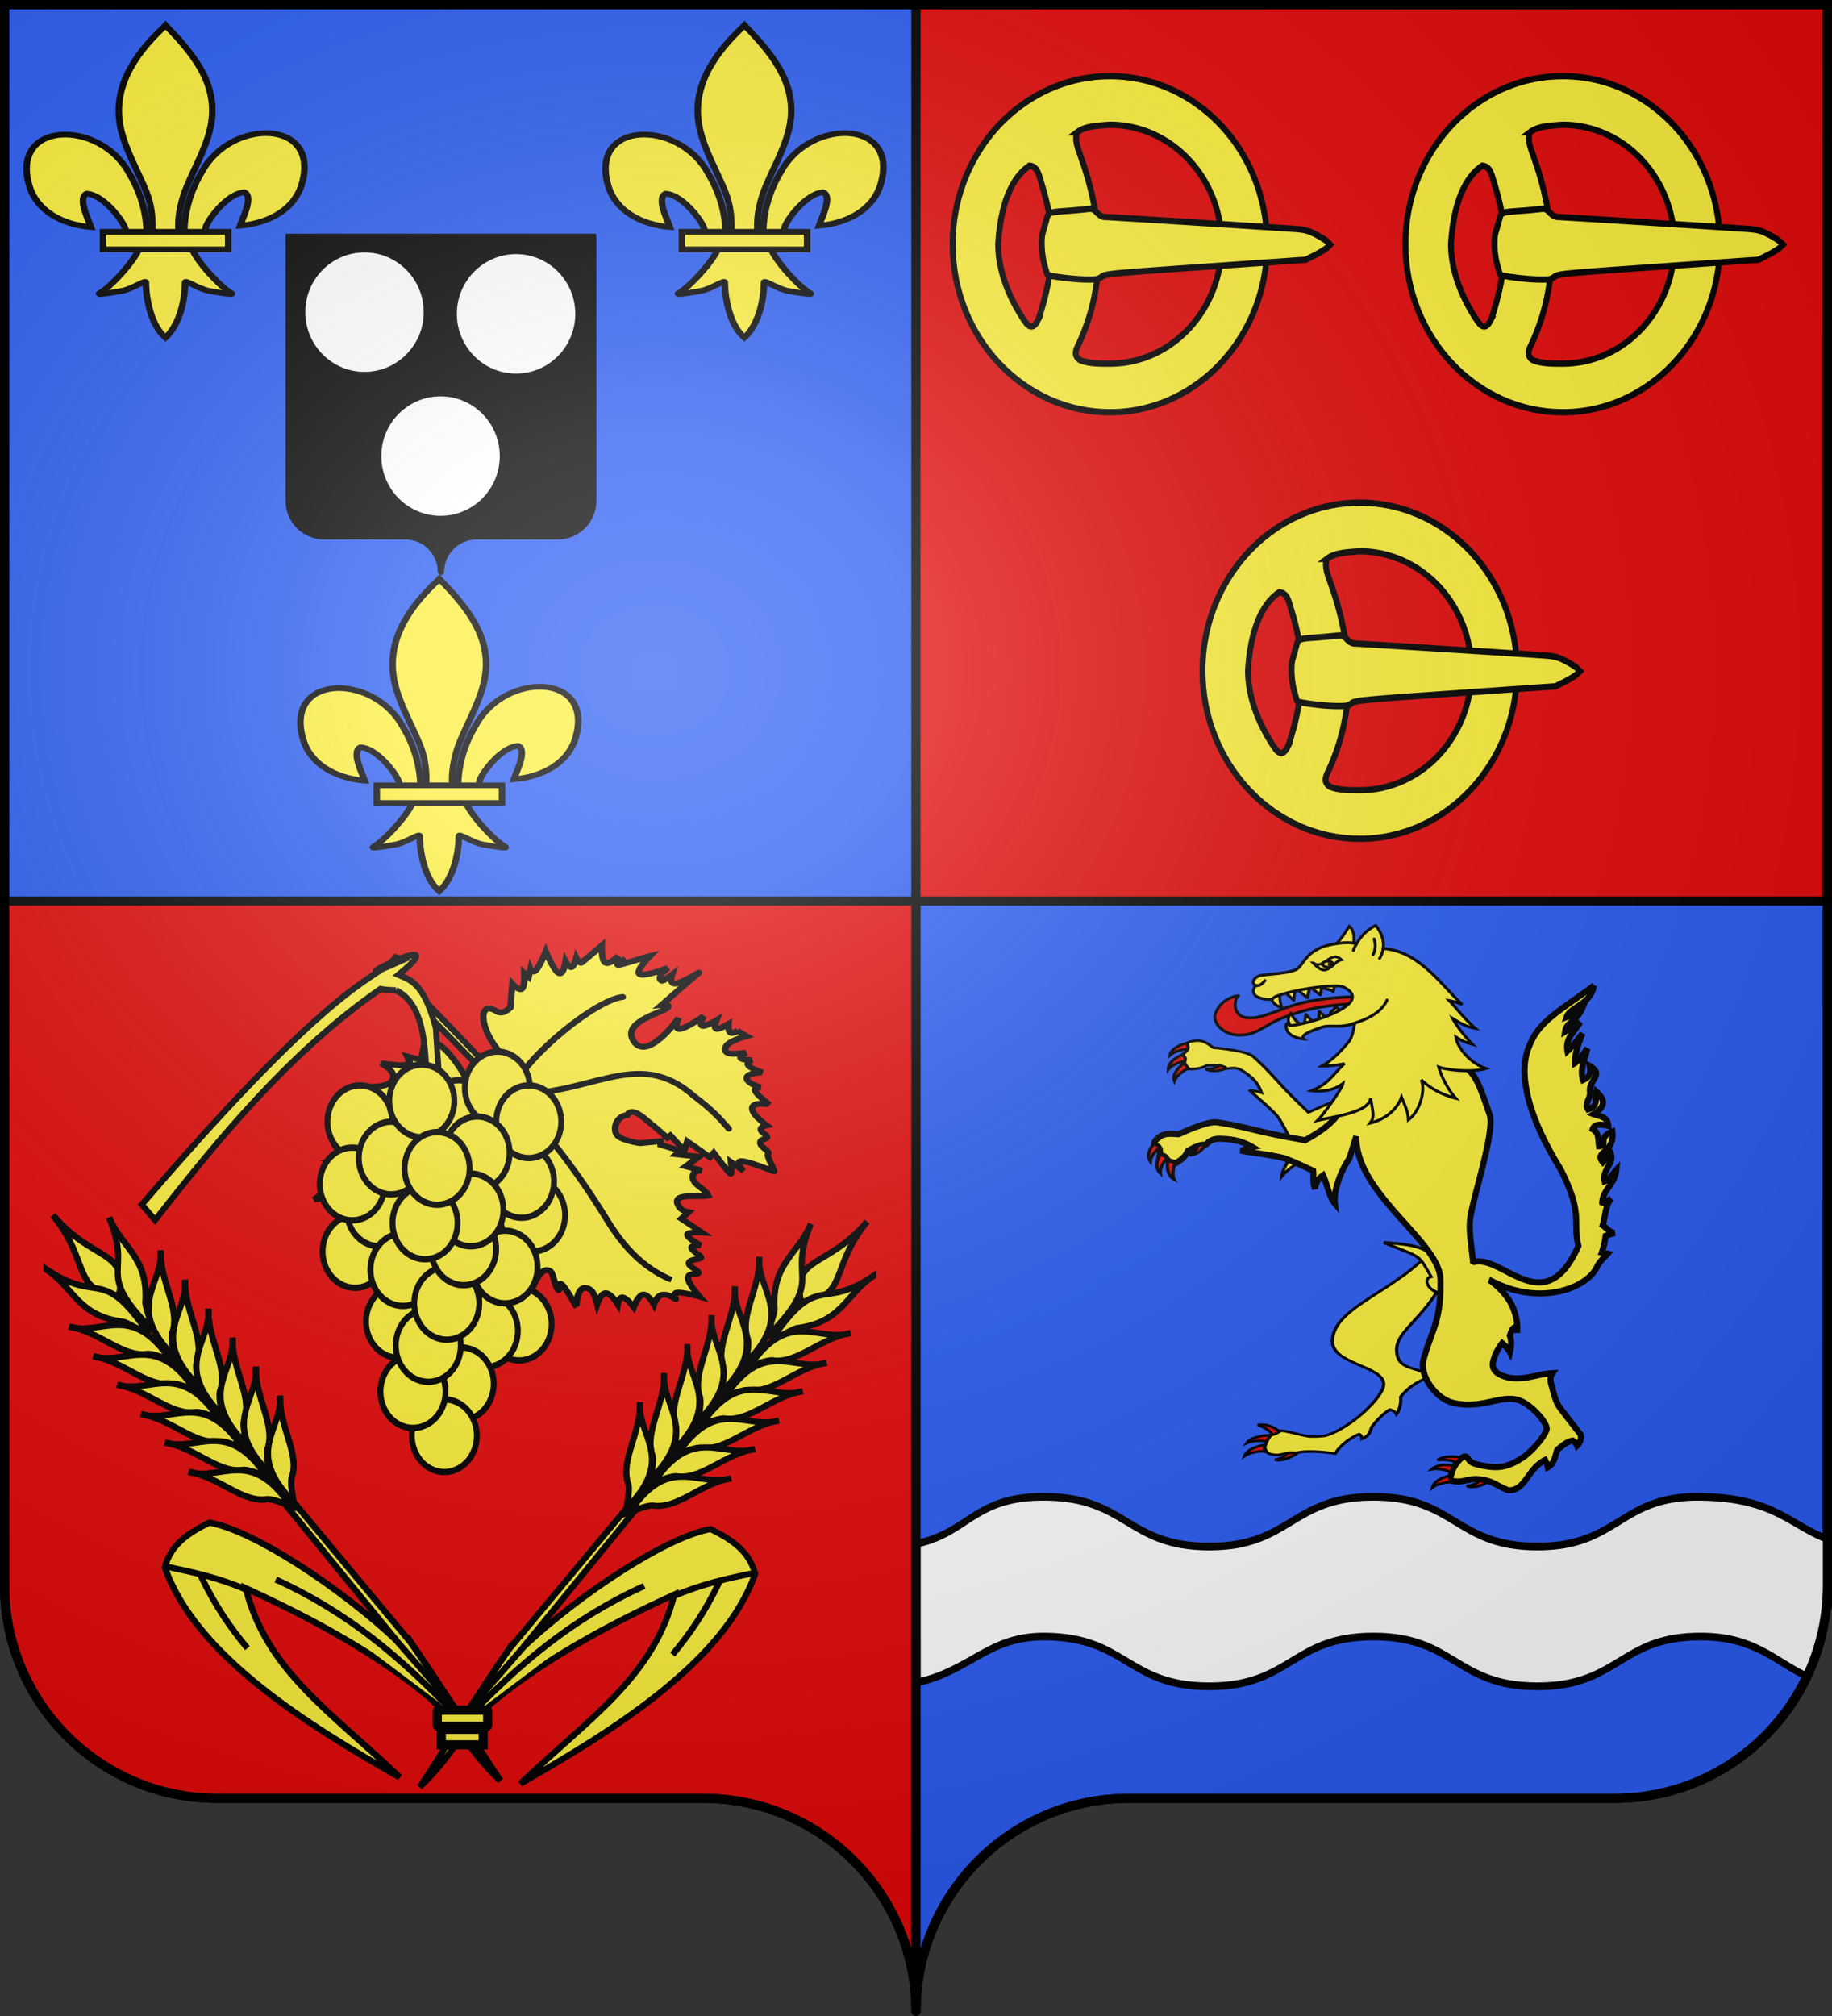 <svg xmlns="http://www.w3.org/2000/svg" xmlns:xlink="http://www.w3.org/1999/xlink" width="600" height="660" version="1.0"><rect width="100%" height="100%" fill="#333333" stroke="none"/><desc>Flag of Canton of Valais (Wallis)</desc><defs><radialGradient xlink:href="#a" id="g" cx="285.186" cy="200.448" r="300" fx="285.186" fy="200.448" gradientTransform="matrix(1.551 0 0 1.35 -227.894 -51.264)" gradientUnits="userSpaceOnUse"/><linearGradient id="a"><stop offset="0" style="stop-color:white;stop-opacity:.314"/><stop offset=".19" style="stop-color:white;stop-opacity:.251"/><stop offset=".6" style="stop-color:#6b6b6b;stop-opacity:.125"/><stop offset="1" style="stop-color:black;stop-opacity:.125"/></linearGradient></defs><g style="opacity:1;display:inline"><path d="M300 1.5V295H1.5V1.5z" style="fill:#2b5df2;fill-opacity:1;fill-rule:nonzero;stroke:#000;stroke-width:3;stroke-linecap:butt;stroke-linejoin:miter;stroke-miterlimit:4;stroke-opacity:1;stroke-dasharray:none;stroke-dashoffset:0;marker:none;visibility:visible;display:inline;overflow:visible"/><path d="M598.5 1.5V295H300V1.5z" style="fill:#e20909;fill-opacity:1;fill-rule:nonzero;stroke:#000;stroke-width:3;stroke-linecap:butt;stroke-linejoin:miter;stroke-miterlimit:4;stroke-opacity:1;stroke-dasharray:none;stroke-dashoffset:0;marker:none;visibility:visible;display:inline;overflow:visible"/><g id="b" style="stroke:#000;stroke-opacity:1;stroke-width:2.713;stroke-miterlimit:4;stroke-dasharray:none"><g style="stroke:#000;stroke-opacity:1;stroke-width:3.095;stroke-miterlimit:4;stroke-dasharray:none"><path d="M-332.38 755.07c1.15-3.965-.373-7.369-1.722-11.002-11.977-30.843-14.16-62.764.784-92.797 2.82-4.851 1.188-6.54-.674-7.816-4.834-1.828-10.54-1.719-15.695-1.736-32.318 0-58.532 26.245-58.532 58.562 0 32.318 26.214 58.531 58.532 58.532 5.596-.492 12.567-.346 17.307-3.743zm-19.433-137.164c-20.185.512-38.571 8.3-52.637 20.836-16.94 15.097-27.612 37.082-27.612 61.54 0 17.976 5.766 34.612 15.548 48.16 14.965 20.722 39.328 34.214 66.827 34.214 20.235 0 38.778-7.306 53.128-19.422 17.9-15.114 29.278-37.712 29.278-62.953 0-23.067-9.502-43.927-24.801-58.884-14.863-14.531-35.197-23.49-57.606-23.49-.71 0-1.418-.019-2.125 0zm39.584 45.57c-4.165 11.689-6.914 23.65-7.292 36.009-.015 10.726 2.657 21.394 5.919 31.391 1.17 3.45 1.803 7.434 6.014 7.912 12.182-7.604 15.649-25.321 16.463-38.507 0-13.562-6.038-26.533-13.415-37.044-3.024-4.307-5.128-4.544-7.69.239z" style="fill:#fcef3c;fill-opacity:1;fill-rule:evenodd;stroke:#000;stroke-width:3.095;stroke-linecap:butt;stroke-linejoin:miter;stroke-miterlimit:4;stroke-opacity:1;stroke-dasharray:none" transform="matrix(-.625 0 0 -.668 144.952 547.733)"/><path d="M-314.507 705.919a490 490 0 0 0-1.776 5.827c-1.307 4.375-.69 4.125-12.158 4.938-2.98.211-6.975.556-8.88.766-3.2.353-3.625.223-5.609-1.716-1.333-1.303-2.842-2.097-3.984-2.098-1.62 0-80.557-4.642-98.847-5.812-5.967-.382-7.635-.768-11.679-2.706-2.594-1.244-5.384-2.882-6.199-3.642l-1.482-1.38 1.497-1.395c.824-.767 3.703-2.442 6.4-3.723l4.902-2.328 52.461-3.428c50.06-3.272 52.555-3.497 54.493-4.91 1.838-1.34 2.738-1.465 9.447-1.31 6.134.14 18.375 1.654 19.013 2.35.094.103.788 2.32 1.543 4.927 1.47 5.073 1.873 12.436.858 15.64z" style="fill:#fcef3c;fill-opacity:1;stroke:#000;stroke-width:3.095;stroke-miterlimit:4;stroke-opacity:1;stroke-dasharray:none" transform="matrix(-.625 0 0 -.668 144.952 547.733)"/></g></g><use xlink:href="#b" id="c" width="600" height="660" x="0" y="0" transform="translate(148.3)"/><use xlink:href="#c" width="600" height="660" transform="translate(-66.478 139.644)"/><g id="d" style="stroke:#000;stroke-opacity:1;stroke-width:16.619;stroke-miterlimit:4;stroke-dasharray:none"><path d="M407.03 608.7c1.424-61.957 16.75-119.54 45.289-174.11 74.714-157.185 302.92-153.431 252.615 38.812-18.537 70.84-81.509 112.474-156.319 119.615 5.4-18.665 35.1-84.652 11.125-97.562-38.339 1.449-85.945 67.706-97.393 99.301-1.653 4.536-1.19 9.778-3.036 14.24" style="fill:#fcef3c;fill-opacity:1;fill-rule:evenodd;stroke:#000;stroke-width:16.619;stroke-linecap:butt;stroke-linejoin:miter;stroke-miterlimit:4;stroke-opacity:1;stroke-dasharray:none;display:inline" transform="matrix(.129 0 0 .112 7.842 7.464)"/><g style="display:inline;stroke:#000;stroke-opacity:1;stroke-width:16.619;stroke-miterlimit:4;stroke-dasharray:none"><g style="fill:#fcef3c;fill-opacity:1;stroke:#000;stroke-width:16.619;stroke-miterlimit:4;stroke-opacity:1;stroke-dasharray:none"><path d="M350.523 657.372c-1.425-61.956-16.751-119.54-45.29-174.108-74.714-157.186-302.92-153.432-252.615 38.81 18.537 70.84 81.509 112.475 156.319 119.616-5.4-18.665-35.1-84.652-11.124-97.562 38.338 1.449 85.944 67.706 97.392 99.301 1.653 4.536 1.19 9.778 3.036 14.24" style="fill:#fcef3c;fill-opacity:1;fill-rule:evenodd;stroke:#000;stroke-width:16.619;stroke-linecap:butt;stroke-linejoin:miter;stroke-miterlimit:4;stroke-opacity:1;stroke-dasharray:none" transform="matrix(.129 0 0 .112 2.853 2.477)"/><path d="M393.626 57.12c-78.714 84.85-131.565 182.962-108.781 298.031 12.57 63.484 43.041 122.28 64.53 183.438 13.437 38.37 16.873 78.452 15.282 118.781h66.781c-3.196-40.626 3.807-79.998 15.282-118.781 20.474-61.538 51.625-119.906 64.53-183.438 24.129-118.779-32.506-208.36-108.437-297.656l-4.64-5.918z" style="fill:#fcef3c;fill-opacity:1;fill-rule:nonzero;stroke:#000;stroke-width:16.619;stroke-linecap:butt;stroke-linejoin:miter;stroke-miterlimit:4;stroke-opacity:1;stroke-dasharray:none" transform="matrix(.129 0 0 .112 2.853 2.477)"/><path d="M331.345 704.401c-13.962 39.13-70.889 110.792-101.125 131.22-7.843 5.297 37.486-3.052 57.78-7.5 26.62-5.835 61.218-34.198 60.407-24.188-.075 45.838 12.811 122.324 46.406 157.468l3.182 3.388 3.287-3.388c33.578-39.17 46.238-108.042 46.406-157.468-.81-10.01 33.788 18.353 60.407 24.187 20.295 4.449 65.623 12.798 57.78 7.5-30.236-20.427-87.131-92.089-101.093-131.219z" style="fill:#fcef3c;fill-opacity:1;fill-rule:evenodd;stroke:#000;stroke-width:16.619;stroke-linecap:butt;stroke-linejoin:miter;stroke-miterlimit:4;stroke-opacity:1;stroke-dasharray:none" transform="matrix(.129 0 0 .112 2.853 2.477)"/><path d="M239.352 655.379H557.24v51.503H239.352z" style="fill:#fcef3c;fill-opacity:1;stroke:#000;stroke-width:16.619;stroke-miterlimit:4;stroke-opacity:1;stroke-dasharray:none" transform="matrix(.129 0 0 .112 2.853 2.477)"/></g></g></g><use xlink:href="#d" width="600" height="660" style="stroke:#000;stroke-opacity:1;stroke-width:2;stroke-miterlimit:4;stroke-dasharray:none" transform="translate(89.666 181.234)"/><use xlink:href="#d" width="600" height="660" style="stroke:#000;stroke-opacity:1;stroke-width:2;stroke-miterlimit:4;stroke-dasharray:none" transform="translate(189.6)"/><g style="stroke:#000;stroke-opacity:1;stroke-width:2;stroke-miterlimit:4;stroke-dasharray:none" transform="translate(-613.096 92.182)"><g style="fill:#000;stroke:#000;stroke-opacity:1;stroke-width:12.002;stroke-miterlimit:4;stroke-dasharray:none"><path d="M300 658.5c0-38.505 31.203-69.754 69.65-69.754h159.2c38.447 0 69.65-31.25 69.65-69.754V1.5H1.5v517.492c0 38.504 31.203 69.754 69.65 69.754h159.2c38.447 0 69.65 31.25 69.65 69.753z" style="fill:#000;fill-opacity:1;fill-rule:nonzero;stroke:#000;stroke-opacity:1;stroke-width:12.002;stroke-miterlimit:4;stroke-dasharray:none" transform="matrix(.167 0 0 .167 707.418 -14.902)"/></g><g style="stroke:#000;stroke-opacity:1;stroke-width:12.002;stroke-miterlimit:4;stroke-dasharray:none"><path d="M300 658.5c0-38.504 31.203-69.754 69.65-69.754h159.2c38.447 0 69.65-31.25 69.65-69.753V1.5H1.5v517.493c0 38.504 31.203 69.753 69.65 69.753h159.2c38.447 0 69.65 31.25 69.65 69.754" style="fill:none;stroke:#000;stroke-width:12.002;stroke-linecap:round;stroke-linejoin:round;stroke-miterlimit:4;stroke-opacity:1;stroke-dasharray:none;stroke-dashoffset:0" transform="matrix(.167 0 0 .167 707.418 -14.902)"/></g><path id="e" d="M-342.563 308.201c0 57.964-38.718 104.952-86.48 104.952s-86.48-46.988-86.48-104.952 38.718-104.951 86.48-104.951 86.48 46.988 86.48 104.951z" style="fill:#fff;fill-opacity:1;stroke:#000;stroke-width:9.292;stroke-miterlimit:4;stroke-opacity:1;stroke-dasharray:none" transform="matrix(.237 0 0 .195 834.157 -50.088)"/><use xlink:href="#e" width="600" height="660" style="stroke:#000;stroke-opacity:1;stroke-width:2;stroke-miterlimit:4;stroke-dasharray:none" transform="translate(49.642 .56)"/><use xlink:href="#e" width="600" height="660" style="stroke:#000;stroke-opacity:1;stroke-width:2;stroke-miterlimit:4;stroke-dasharray:none" transform="translate(24.908 47.125)"/></g><path d="M300 295v363.5c0-38.504-31.21-69.75-69.656-69.75H71.156C32.71 588.75 1.5 557.504 1.5 519V295z" style="display:inline;opacity:1;fill:#e20909;fill-opacity:1;fill-rule:nonzero;stroke:#000;stroke-width:3;stroke-linecap:butt;stroke-linejoin:miter;stroke-miterlimit:4;stroke-opacity:1;stroke-dasharray:none;stroke-dashoffset:0;marker:none;visibility:visible;overflow:visible"/><path d="M598.5 295v224c0 38.504-31.21 69.75-69.656 69.75H369.656C331.21 588.75 300 619.996 300 658.5V295z" style="display:inline;opacity:1;fill:#2b5df2;fill-opacity:1;fill-rule:nonzero;stroke:#000;stroke-width:3;stroke-linecap:butt;stroke-linejoin:miter;stroke-miterlimit:4;stroke-opacity:1;stroke-dasharray:none;stroke-dashoffset:0;marker:none;visibility:visible;overflow:visible"/></g><g style="display:inline"><g style="opacity:1;display:inline;stroke:#000;stroke-opacity:1;stroke-width:3.183;stroke-miterlimit:4;stroke-dasharray:none"><g style="display:inline;stroke:#000;stroke-opacity:1;stroke-width:3.183;stroke-miterlimit:4;stroke-dasharray:none"><path d="M84.719 162.031c-46.074-.263-49.834 14.645-83.135 19.281v57.563c34.614-4.985 46.07-19.162 83.135-18.937 53.74.325 53.728 20.625 107.469 20.625s53.76-20.625 107.5-20.625 53.728 20.625 107.468 20.625 53.73-20.807 107.469-20.625c33.907.117 47.533 9.699 66.779 15.821 5.157 1.641 10.718-18.945 17.18-28.516v-27.337c-25.422-5.544-34.993-17.294-83.959-17.875-53.738-.621-53.729 20.625-107.469 20.625s-53.728-20.625-107.468-20.625-53.76 20.625-107.5 20.625-53.73-20.318-107.47-20.625z" style="fill:#fff;fill-opacity:1;fill-rule:evenodd;stroke:#000;stroke-width:3.183;stroke-linecap:butt;stroke-linejoin:miter;stroke-miterlimit:4;stroke-opacity:1;stroke-dasharray:none;display:inline" transform="matrix(.5 0 0 .79 299.958 362.014)"/></g></g><g style="opacity:1;display:inline;fill:#fcef3c;stroke:#000;stroke-width:1.25;stroke-miterlimit:4;stroke-opacity:1;stroke-dasharray:none"><path d="M428.697 12.252c-12.914 19.83-37.644 27.09-38.302 43.856-.453 11.552 18.895 12.461 18.921 21.522.017 6.154-12.82 21.186-21.995 24.597-1.54.616-4.15.473-5.913.473-2.35 0-9.61-3.245-11.441-3.015-1.245.619-1.848 1.064-2.986 1.508-1.625 1.083-2.42 4.095-3.016 5.883-.397 1.193.693 3.512 1.951 3.932 2.312.77 3.934.424 6.09-.384 1.439-.54 3.085.116 4.553-.266 2.857-.745 8.901-.26 13.836.857 2.15-4.62 6.795-8.179 9.165-9.313.825.403 1.064 1.74 1.064 2.277 3.414-1.64 3.266-4.839 3.937-5.939 1.424-2.336 3.752-5.758 6.795-8.104.97.308 2.099 1.084 2.513 2.276 1.323-2.26 1.89-5.68 1.715-8.396 2.288-3.922 6.303-7.486 11.116-9.578-4.033-5.676-12.018-2.62-12.18-13.009-.168-10.685 12.985-16.505 20.078-39.344 1.42-2.917 7.285-4.357-5.901-9.833z" style="fill:#fcef3c;fill-opacity:1;fill-rule:evenodd;stroke:#000;stroke-width:1.25;stroke-linecap:butt;stroke-linejoin:miter;stroke-miterlimit:4;stroke-opacity:1;stroke-dasharray:none;stroke-dashoffset:0" transform="matrix(.868 -.013 .017 .67 96.567 406.437)"/><g style="fill:#e20909;fill-opacity:1;stroke:#000;stroke-width:1.25;stroke-miterlimit:4;stroke-opacity:1;stroke-dasharray:none"><path d="M580.877 652.257c-.946.708-1.654 1.447-2.842 1.46-.032-1.408-3.114-4.132-5.244-4.783 3.04-.797 6.1 1.067 8.086 3.323zM577.652 654.029c-.952 1.074-1.311 2.062-1.806 3.187-1.031-.96-5.39-.72-7.342.352 1.551-2.734 6.146-3.691 9.148-3.54zM575.331 658.672c-.346 1.475-.42 2.302.036 3.288-1.216-.71-6.119.388-7.789 1.86.915-3.006 4.79-4.64 7.753-5.148zM587.455 662.883c-1.303-.098-2.699-.364-4.217.265-.22 1.287-2.393 2.408-4.296 2.83 2.482.978 6.513-1.19 8.513-3.095z" style="fill:#e20909;fill-opacity:1;fill-rule:evenodd;stroke:#000;stroke-width:1.25;stroke-linecap:butt;stroke-linejoin:miter;stroke-miterlimit:4;stroke-opacity:1;stroke-dasharray:none" transform="matrix(.868 -.013 .017 .67 -96.277 39.21)"/></g></g><g style="opacity:1;display:inline;fill:#fcef3c;stroke:#000;stroke-width:1.25;stroke-miterlimit:4;stroke-opacity:1;stroke-dasharray:none"><path d="M378.884 138.833c-11.256-1.84-10.826-12.11-24.209 23.152-6.772-1.38-13.443-2.888-20.176-4.88-4.131-1.22-12.355-3.213-14.115-3.137-4.11.177-13.259 5.997-13.484 6.178-2.724-.19-5.418-.56-7.314 1.599-.878.878-1.776 2.018-1.795 3.167.552.623.8.93 1.372 1.416 1.159.985.946 3.106.82 4.299 2.036-.09 2.534 1.238 3.119 2.425 1.022.751 2.087 1 3.119 1.179 2.229-1.822 3.467-3.259 4.303-5.974 2.073-1.772 5.12-3.602 6.528-3.1 1.798-1.904 2.403-3.336 6.32-3.167 4.033.173 7.131.676 11.471 3.738-2.36.568-2.8 1.546-4.438 1.86 3.738.858 13.281 2.081 16.73 3.437 3.744 1.47 10.598 5.704 10.885 5.76.351 2.803-.112 5.902.909 8.804.107-2.764 1.284-5.129 2.897-6.682 1.663 4.416 2.58 10.595 4.79 13.777-.908-7.598 2.987-18.636 4.912-22.097z" style="fill:#fcef3c;fill-opacity:1;fill-rule:evenodd;stroke:#000;stroke-width:1.25;stroke-linecap:butt;stroke-linejoin:miter;stroke-miterlimit:4;stroke-opacity:1;stroke-dasharray:none;stroke-dashoffset:0" transform="matrix(.673 .423 -.548 .519 278.62 130.054)"/><g style="fill:#e20909;fill-opacity:1;stroke:#000;stroke-width:1.25;stroke-miterlimit:4;stroke-opacity:1;stroke-dasharray:none"><path d="M441.136 584.737c.914.75 1.802 1.26 2.099 2.41-1.36.368-3.265 4.014-3.385 6.238-1.503-2.761-.428-6.179 1.286-8.648zM443.352 590.35c1.693-.019 2.306.818 2.821 1.888-1.262.626-2.731 4.699-2.417 6.904-2.01-2.417-1.605-6.037-.404-8.792zM446.465 592.82c1.307.765 2.09.93 3.102 1.2-1.039.951-1.437 5.96-.523 7.99-2.603-1.763-2.968-6.21-2.579-9.19zM460.439 584.9c-1.095-.204-2.017.14-3.069.711.321 1.266-1.14 3.334-2.71 4.49 2.666-.11 4.721-2.65 5.779-5.201z" style="fill:#e20909;fill-opacity:1;fill-rule:evenodd;stroke:#000;stroke-width:1.25;stroke-linecap:butt;stroke-linejoin:miter;stroke-miterlimit:4;stroke-opacity:1;stroke-dasharray:none" transform="matrix(.673 .423 -.548 .519 412.326 -148.599)"/></g></g><path d="M1420.275 289.743c13.06 5.242 11.169 3.768 15.55 11.171-2.623.6-1.257 4.039 1.946 5.1 2.066.683 3.825-2.298 3.175-4.086-3.565-9.812-7.61-11.465-20.67-12.185z" style="opacity:1;display:inline;fill:#fcef3c;fill-opacity:1;fill-rule:evenodd;stroke:#000;stroke-width:.953;stroke-linecap:butt;stroke-linejoin:miter;stroke-miterlimit:4;stroke-opacity:1;stroke-dasharray:none" transform="translate(-967.101 117.05)"/><path d="M1489.154 205.603c-9.84 7.417-17.88 11.357-20.954 19.246-4.033 8.43-1.399 22.407 9.893 40.686 7.715 15.085 3.98 16.878 5.961 25.303-11.025 24.811-24.648 2.938-34.12 5.262l-.415-.19c-.369-4.35-1.358-9.303-.983-13.392.598-6.524 8.343-29.194 6.437-34.677-4.532-13.036-5.497-17.516-17.654-17.475l-27.802 6.23c-2.094 10.779-5.699 14.462-14.965 19.66-5.85-1.03-11.616-2.142-17.42-3.58-3.562-.882-10.654-2.346-12.183-2.322-3.57.055-11.63 3.817-11.83 3.934-2.36-.169-4.686-.456-6.375.96-.78.575-1.588 1.317-1.628 2.086.467.426.68.637 1.167.972.987.677.748 2.095.615 2.892 1.769-.029 2.174.867 2.658 1.67.872.52 1.796.707 2.688.842 1.971-1.185 3.076-2.129 3.856-3.935 1.835-1.154 4.517-2.337 5.73-1.979 1.599-1.247 2.15-2.188 5.546-2.015 3.498.18 6.187.561 9.893 2.679-2.06.344-2.472.989-3.902 1.173 3.229.632 11.49 1.6 14.456 2.56 3.221 1.043 9.093 3.987 9.34 4.03.25 1.881-.213 3.954.615 5.913.15-1.849 1.211-3.417 2.643-4.432 1.354 2.983 2.032 7.138 3.886 9.303-.635-5.102 2.96-12.443 4.701-14.731l2.274-7.3c-.209 18.988 27.25 34.262 27.591 46.824.256 13.803-2.765 16.032-5.592 26.417-1.288 4.73 3.79 12.847 10.247 14.127 9.034 1.791 14.272-2.402 20.232-1.22 4.216.835 10.594 7.871 9.832 9.966-1.152 3.167-5.557 7.573-7.727 9.019-5.642 3.758-9.095 3.638-14.717 2.323-2.284-.535-2.552-1.03-3.488-2.252-1.1-1.436-3.184 1.39-3.656 2.062l-.4.57c-.766 1.091-1.146 2.775-1.536 3.946-.437 1.313 2.683 1.3 3.872 1.102 3.157-.525 3.748-1.065 7.328-.356 2.8.556 4.642 2.027 7.051 3.034.248.104.49.216.737.32 5.787.142 6.096-6.826 12.06-9.92.34.65.688 1.483.89 2.383 2.344-1.292 2.451-4.038 3.12-5.736 1.524-1.161 2.992-2.659 5.038-2.999.779.524 1.145.867 1.444 1.671 1.209-1.073 1.604-3.1.984-3.887a1092 1092 0 0 1-6.36-8.213c-1.634-2.132-2.12-4.565-2.781-6.933-.438-1.57-1.026-3.162.092-4.717-4.97.252-8.54 2.24-13.796 1.553-2.543-.505-6.558-1.722-5.607-5.44.692-2.718 1.904-4.581 2.934-5.926.69.606 1.775 1.455 2.55 2.963.448-1.835.55-4.11-.03-5.404.198-.71.774-2.373 1.367-2.643.525.45.86.93.952 1.564.327-1.678.02-4.805-1.26-8.035-1.278-3.23-4.152-6.474-7.082-8.64l.061-.154c16.118 8.424 31.605 2.173 34.597-4.859 1.369-2.301 2.284-2.773 3.41-4.112l-1.935-.367c1.105-3.312.926-3.82 1.275-5.488l2.95-.936c-1.47-.024-2.495-1.469-3.934-2.489.896-2.915.811-6.302 2.72-8.722-1.043.624-2.3 1.7-2.873 1.303.25-4.401 4.088-5.822 4.609-10.749-1.245 1.3-2.003 3.166-3.826 3.78-.956-3.656 3.352-6.067 1.967-9.208l-2.535 2.94c-3.041-3.647 3.971-2.85 3.103-10.015-5.164 1.976-1.056 4.651-4.363 4.764-.354-1.976.164-4.298-2.074-5.534.618-2.13 3.357-1.49 5.131-1.114-.197-3.125-2.857-3.077-4.87-3.852 4.806-2.982 3.187-5.216.891-7.372-.4 2.114.86 4.835-2.688 5.82-1.33-2.232 1.026-3.47.66-5.784-.485-3.929 4.817-5.526-.076-8.403.277 2.029.425 3.362-2.197 4.575-1.139-3.075.572-6.78 1.382-10.287-1.321 1.596-2.352 3.675-4.01 4.705-.095-3.093 1.113-6.368 2.428-9.659-1.614 2.02-3.189 4.188-4.9 5.736-.792-4.316 2.436-6.43 4.147-9.386l-4.916 3.022c.506-3.283 3.584-3.102 5.5-7.383-1.827 1.128-3.539 2.083-4.993 2.642 1.15-3.396 7.762-3.953 8.941-10.31z" style="opacity:1;display:inline;fill:#fcef3c;fill-opacity:1;fill-rule:evenodd;stroke:#000;stroke-width:2;stroke-linecap:butt;stroke-linejoin:miter;stroke-miterlimit:4;stroke-opacity:1;stroke-dasharray:none;stroke-dashoffset:0" transform="translate(-967.101 117.05)"/><g style="opacity:1;display:inline;fill:#e20909;stroke:#000;stroke-width:1.25;stroke-miterlimit:4;stroke-opacity:1;stroke-dasharray:none"><g style="fill:#e20909;fill-opacity:1;stroke:#000;stroke-width:1.25;stroke-miterlimit:4;stroke-opacity:1;stroke-dasharray:none"><path d="M441.136 584.737c.914.75 1.802 1.26 2.099 2.41-1.36.368-3.265 4.014-3.385 6.238-1.503-2.761-.428-6.179 1.286-8.648zM443.352 590.35c1.693-.019 2.306.818 2.821 1.888-1.262.626-2.731 4.699-2.417 6.904-2.01-2.417-1.605-6.037-.404-8.792zM446.465 592.82c1.307.765 2.09.93 3.102 1.2-1.039.951-1.437 5.96-.523 7.99-2.603-1.763-2.968-6.21-2.579-9.19zM460.439 584.9c-1.095-.204-2.017.14-3.069.711.321 1.266-1.14 3.334-2.71 4.49 2.666-.11 4.721-2.65 5.779-5.201z" style="fill:#e20909;fill-opacity:1;fill-rule:evenodd;stroke:#000;stroke-width:1.25;stroke-linecap:butt;stroke-linejoin:miter;stroke-miterlimit:4;stroke-opacity:1;stroke-dasharray:none" transform="matrix(.868 .015 -.02 .67 6.801 -23.993)"/></g></g><path d="M708.289 83.034s-5.456-.057-10.252.992c-4.796 1.05-8.035 3.308-10.981 2.889-2.947-.42-2.094-3.795-1.483-4.048 0 0-3.103.175-4.306 3.354-.528 1.398 1.234 3.974 4.617 3.93 3.374-.046 4.568-1.999 8.385-3.382 3.494-1.266 5.84-2.057 14.265-2.582z" style="opacity:1;display:inline;fill:#e20909;stroke:#000;stroke-width:.54;stroke-miterlimit:4;stroke-opacity:1;stroke-dasharray:none;fill-opacity:1;stroke-linecap:round;stroke-linejoin:round" transform="matrix(1.766 0 0 1.766 -805.123 179.667)"/><path d="M695.044 88.14s-.672-.916.257-2.081c0 0 .611 1.465 2.046 2.329 0 0-1.687.848-2.303-.249M697.746 88.324l.354-1.985s1.189 1.424 1.833 1.611z" style="opacity:1;display:inline;fill:#fcef3c;stroke:#000;stroke-width:.54;stroke-miterlimit:4;stroke-opacity:1;stroke-dasharray:none;stroke-linecap:round;stroke-linejoin:round" transform="matrix(1.766 0 0 1.766 -805.123 179.667)"/><path d="m205.233 109.493 4.993-14.478 6.74 14.229z" style="opacity:1;display:inline;fill:#fcef3c;stroke:#000;stroke-width:3.168;stroke-miterlimit:4;stroke-opacity:1;stroke-dasharray:none;stroke-linecap:round;stroke-linejoin:round" transform="matrix(.331 -.069 .09 .255 353.967 321.416)"/><path d="M702.681 86.953s-.332-.874.18-1.221.71-.826.71-.826 1.303.869 1.283 1.407l-2.081.616M691.78 83.568s.217 1.039 1.885 1.5c0 0-.708-1.437-.287-2.803 0 0-2.005.15-1.597 1.303M693.994 82.019l1.842 1.665s.137-1.887.536-2.32zM700.942 80.716s.356.868 1.032.936c.676.067 1.188.379 1.188.379s.45-1.282.045-1.72l-2.172.386" style="opacity:1;display:inline;fill:#fcef3c;stroke:#000;stroke-width:.54;stroke-miterlimit:4;stroke-opacity:1;stroke-dasharray:none;stroke-linecap:round;stroke-linejoin:round" transform="matrix(1.766 0 0 1.766 -805.123 179.667)"/><path d="m196.935 63.234 6.74 12.481 5.991-12.98zM209.623 63.063l6.74 12.481 5.991-12.981z" style="opacity:1;display:inline;fill:#fcef3c;stroke:#000;stroke-width:3.168;stroke-miterlimit:4;stroke-opacity:1;stroke-dasharray:none;stroke-linecap:round;stroke-linejoin:round" transform="matrix(.331 -.069 .09 .255 353.967 321.416)"/><path d="M711.021 69.838c-1.82.882-2.929 2.329-3.533 3.366a5 5 0 0 0-.553-.107c.349-2.337-.799-3.117-.799-3.117s-.212.29-.799 1.209c-.586.92-1.551 2.003-1.551 2.003a19 19 0 0 0-1.091.19c-4.699.987-5.031 3.91-6.406 4.598s-4.365.814-6.222 1.055c-1.856.24-2.146 1.653-1.275 1.92-.147.152-.615.748-.369 1.445.403 1.142 3.363 1.323 3.564.96.535-.964 10.662-2.856 12.9-2.197 6.182 2.895-4.929 6.601-9.151 7.175-1.1.167-.86-.332-.86-.332s-.454-.093-.461.356c-.038 2.345 3.287 2.5 3.287 2.5-.91-.702 1.825-1.655 3.303-2.157s3.367.178 5.654-.616c.155-.005.308-.025.46-.036-.19 1.107-.368 2.218-1.014 3.236-1.375 1.687-2.962 3.395-5.038 4.586 1.003.058 2.941-.127 4.163-.438-2.151 1.981-2.834 3.737-6.084 5.013 1.953.26 4.113-.03 5.823-1.34-.151 1.022-3.942 6.166-4.701 6.85 4.315-.905 9.482-1.662 9.816-4.1.49 2.87.769 3.493-.107 4.61 2.858-.684 5.098-2.616 5.838-4.847.636 1.633 1.22 2.626 1.26 4.231 1.868-1.235 3.34-5.165 2.396-7.43 1.37 1.37 3.658 2.752 6.406 3.436-1.384-1.532-2.73-4.103-3.165-5.795 1.436.539 6.101 1.087 8.772.273-2.715-.84-5.325-3.78-5.592-5.843 1.225.82 1.913 1.024 3.073 1.35-1.412-1.406-3.077-3.622-3.656-4.775 1.706 1.045 2.48 1.497 4.194 1.825-2.077-1.809-3.353-3.602-4.84-5.132.623.09 1.777.432 2.412.711-3.815-3.49-7.96-9.927-14.656-10.358.35-2.404-1.398-4.278-1.398-4.278z" style="opacity:1;display:inline;fill:#fcef3c;stroke:#000;stroke-width:.54;stroke-miterlimit:4;stroke-opacity:1;stroke-dasharray:none;fill-opacity:1;fill-rule:evenodd;stroke-linecap:butt;stroke-linejoin:miter" transform="matrix(1.766 0 0 1.766 -805.123 179.667)"/><path d="M703.792 73.188c1.385-.21 2.408-.193 3.137-.093M690.486 80.046s-.817 1.17-1.687.904M710.74 72.345s.558 1.58-.209 2.89M706.89 74.452s.175-.528.598-1.253M706.661 88.09c2.564-.812 5.354-1.956 6.464-4.428M712.421 74.112a4.8 4.8 0 0 1-.675 1.816" style="opacity:1;display:inline;fill:#fcef3c;stroke:#000;stroke-width:.54;stroke-miterlimit:4;stroke-opacity:1;stroke-dasharray:none;stroke-linecap:round;stroke-linejoin:round" transform="matrix(1.766 0 0 1.766 -805.123 179.667)"/><g style="opacity:1;display:inline;fill:#fcef3c;stroke:#000;stroke-width:2.76;stroke-miterlimit:4;stroke-opacity:1;stroke-dasharray:none;fill-opacity:1"><g style="fill:#fcef3c;stroke:#000;stroke-width:2.76;stroke-miterlimit:4;stroke-opacity:1;stroke-dasharray:none"><path d="M230.087 198.512c9.096 8.51 14.271-14.432 23.678-3.189-5.726 1.75-8.558 10.41-14.579 11.138-3.624-.568-6.667-4.657-9.1-7.95z" style="color:#000;fill:#fcef3c;fill-opacity:1;fill-rule:evenodd;stroke:#000;stroke-width:2.76;stroke-linecap:butt;stroke-linejoin:miter;stroke-miterlimit:4;stroke-opacity:1;stroke-dasharray:none;stroke-dashoffset:0;marker:none;visibility:visible;display:inline;overflow:visible" transform="matrix(.393 0 0 .303 339.616 255.051)"/><path d="M246.858 199.97c0 1.72-1.966 3.116-4.4 3.125-2.433.01-4.421-1.37-4.449-3.09-.027-1.718 1.916-3.13 4.35-3.159s4.443 1.336 4.498 3.054l-4.423.07z" style="fill:#fcef3c;fill-opacity:1;stroke:#000;stroke-width:2.76;stroke-miterlimit:4;stroke-opacity:1;stroke-dasharray:none" transform="matrix(.393 0 0 .303 339.616 255.051)"/></g></g><g style="opacity:1;display:inline;fill:#fcef3c;stroke:#000;stroke-width:2.365;stroke-miterlimit:4;stroke-opacity:1;stroke-dasharray:none"><g style="display:inline;stroke:#000;stroke-opacity:1;stroke-width:1.992;stroke-miterlimit:4;stroke-dasharray:none"><g style="stroke:#000;stroke-width:1.716;stroke-miterlimit:4;stroke-opacity:1;stroke-dasharray:none"><path d="m821.35 472.914-1.106-43.995s-4.95 5.947-4.937 6.28c.414 10.392-4.74 16.859-6.634 13.773-.93-1.191-.184-3.244-4.278-2.811l-4.975 4.992s.046-2.8-1.106-2.68c-1.152.117-3.502 3.153-3.502 3.153l-.184-1.577-1.843 1.42s.553-1.46-1.105-1.105c-1.659.355-5.529 2.523-5.529 2.523s2.027-5.558 1.474-6.938-3.685 1.42-3.685 1.42.552-1.972-.185-2.208-2.764 1.261-2.764 1.261.553-1.892-.184-1.892-7.556.473-7.556.473 2.949-3.154 2.58-4.415-4.054-.631-4.054-.631 1.889-.946 1.658-1.42c-.23-.472-2.58-.472-2.58-.472s6.082.946.369-1.104-6.082-2.208-6.082-2.208 6.082-.946 5.713-2.365-7.187-3.311-7.187-3.311 4.285.078 3.87-1.735c-.127-.554-3.317-.473-3.317-.473s2.442-1.537.921-2.523c-1.52-.986-8.108-1.42-7.002-1.42 1.105 0 14.005-1.103 14.005-1.103s-2.587-1.556-.368-1.577c2.37-.022 12.12 4.273 13.263-1.892 1.279-6.9-13.49-2.51-14-2.208 0 0 3.409-1.734 2.027-2.68s-7.556-1.104-7.556-1.104 2.672-1.144 2.211-1.893c-.46-.749-4.054-1.103-4.054-1.103s2.12-1.183 1.659-1.893-3.502-.946-3.502-.946 1.475-1.458 1.29-2.207c-.184-.75-2.027-.789-2.027-.789h.184l-.921-2.68s4.391 1.745 6.234 1.115c3.16-1.517-1.026-3.618-2.917-4.742 0 0 2.396.315 2.212-.473-.185-.789-2.028-2.208-2.028-2.208s1.797.513 1.843-.63-1.658-3.943-1.658-3.943c.23.492 5.47 3.82 4.607-.315-.162-.776-1.29-2.68-1.29-2.68s1.474 1.34 1.843 0c.368-1.341-.369-5.362-.369-5.362.064.437 4.38 5.148 4.976.315.174-1.414-.369-4.415-.369-4.415s1.429.71 2.027 0c.6-.71-.552-2.838.369-2.838s1.705.788 2.396-.158-.553-3.47.368-3.627c.922-.158 1.843-5.519 2.212-4.888.368.63 3.225 6.307 4.791 7.569s1.474-2.523 1.474-2.523l.922 4.1s2.211-3.154 2.396-2.523c.184.63-.553 7.41-.553 7.41l1.658-.314 1.659 7.253 2.396-1.577v5.677h1.105l.553 4.888c.505 1.757.298 8.14 3.502 6.803 2.211 1.582 6.157-.618 5.973-3.165-.137-1.895-3.21-5.215-3.21-5.215l-4.79-2.996.737-.788-2.949-4.573 1.474-.158-4.238-4.257h4.607l-2.58-3.627s1.498 1.643 2.948.315c1.982-1.813-.184-4.533.553-6.938 2.396 1.03 7.372 7.208 8.293 2.365.297-1.56-.921-2.838-.921-2.838l2.764-.315-1.659-6.465s2.81 2.562 3.502 1.892c.69-.67-.737-4.573-.737-4.573s1.797 1.656 2.395.946c.6-.71-.737-3.785 0-3.785.738 0 2.627 1.538 3.502.789.875-.75-.922-3.785 0-3.785.921 0 2.073 1.853 3.133.474s1.105-5.993 1.105-5.993 2.488 3.706 3.87 4.573 1.475-1.734 1.659-1.103c.184.63.645 2.562 2.027 3.153s3.502-.788 3.502-.788-.83 3.272.368 3.942 4.423-1.262 4.423-1.262-.322 3.115.369 3.943c.69.828 2.395-.631 2.395-.631s-.69 3.548.369 4.415c1.06.867 3.87-.946 3.87-.946s-1.644 3.037-1.29 4.258c1.244 4.29 6.266-1.466 6.266-1.577 0 0-1.429 5.676-1.29 7.411.138 1.735 1.889-1.656 1.842-.473s-2.139 4.56-2.027 5.204c.737 4.22 10.32-2.667 10.32-2.839 0 0-1.06 4.297-.553 5.677s2.58-.158 2.58-.158-2.119 2.484-1.842 3.154c.276.67 3.685-.946 2.948-.473s-2.902 2.602-3.317 3.47c-.415.866 3.501-.947 1.659 0l-11.795 6.78c-2.483 2.295-6.585 6.232-4.607 8.368 4.849 5.235 10.132-.533 10.11-6.307l2.79-5.373 3.317-2.05s-.138 1.617.922.946c1.06-.67 3.317-3.626 3.317-3.626s.737 2.68 1.474 2.05 3.778-3.548 5.16-3.785-.368 3.311.369 2.838 4.791-2.523 4.791-2.523-1.843 3.785 1.106 2.05c2.948-1.734 5.713-2.207 5.713-2.207s-2.258 2.483-2.58 3.942c-.323 1.458 1.29 1.892 1.29 1.892s-2.442 1.853-2.212 2.996 3.133 1.577 3.133 1.577-2.902 1.932-2.764 3.154 4.423.63 3.317 1.734-4.469 2.405-4.239 4.416c.23 2.01 5.898 3.626 5.16 3.626s-1.75.592-2.027 1.262c-.276.67 1.659 1.42.922 1.42s-2.58-.632-2.765 0c-.184.63 2.028 2.522 2.028 2.522s-3.824.158-3.318 1.735c.507 1.576 5.345 4.573 5.345 4.573s-3.778.749-4.792 1.734c-1.013.986 1.475 2.208.737 2.208h-2.58s1.29 2.365 0 2.207c-1.796-1.925-15.23-6.109-15.342-1.718-.096 3.7 14.605 4.961 14.605 3.926 0 0-2.764-.158-1.658.788s9.03 5.204 9.03 5.204-6.542-.158-8.662.473c-2.119.63.922 2.05.185 2.05s-3.732-1.025-4.423-.158c-.691.868 1.658 3.627 1.658 3.627l-4.791-1.419s2.211 4.415.921 4.415-4.975-2.641-6.634-2.523 1.29 2.996 0 2.996-4.423-.946-4.423-.946 4.239 4.73 2.58 4.73-7.371-.63-7.371-.63 1.474 1.261.737 1.261-3.686-1.103-3.686-1.103l.553 3.469s-3.166-2.663-5.16-2.523c-4.198.295-1.843 5.834-1.843 5.834l-3.686-3.627-2.395-1.419-.737 2.366-2.212-3.154-2.764 2.207 1.437-5.953s-4.04 6.011-4.696 5.683c-1.688-.845-1.435-9.678.863-15.814 1.62-4.321-5.897-6.622-5.897-6.622l1.29 44.783z" style="fill:#fcef3c;fill-opacity:1;fill-rule:evenodd;stroke:#000;stroke-width:1.716;stroke-linecap:butt;stroke-linejoin:miter;stroke-miterlimit:4;stroke-opacity:1;stroke-dasharray:none;display:inline" transform="matrix(-.931 .683 -.802 -.87 1273.88 168.6)"/><g style="fill:none;stroke:#000;stroke-width:1.716;stroke-linecap:round;stroke-miterlimit:4;stroke-opacity:1;stroke-dasharray:none"><path d="m823.5 359-.25-.5c3.823 7.39 3.537 16.009 2 23.75-3.095 15.594-4.637 30.587-4 46.25 17.365-15.279 31.48-10.058 38.5-16.25 6.708-5.916 12.04-13.09 14.25-19" style="fill:none;stroke:#000;stroke-width:1.716;stroke-linecap:round;stroke-linejoin:miter;stroke-miterlimit:4;stroke-opacity:1;stroke-dasharray:none" transform="matrix(-.931 .683 -.802 -.87 1273.88 168.6)"/><path d="M822.25 427.75C805.49 412.69 785.198 417.046 783 396c-1.205-6.077-1.095-9.522-1-13M821 427.25c-11.489 5.633-36.334 6.472-42.25 2.75M822.5 427.5c6.914-.748 13.286-1.135 16.25.75 12.541 5.21 23.661 6.477 26 6.5" style="fill:none;stroke:#000;stroke-width:1.716;stroke-linecap:round;stroke-linejoin:miter;stroke-miterlimit:4;stroke-opacity:1;stroke-dasharray:none" transform="matrix(-.931 .683 -.802 -.87 1273.88 168.6)"/></g></g><g style="display:inline;stroke:#000;stroke-opacity:1;stroke-width:3.453;stroke-miterlimit:4;stroke-dasharray:none"><path d="M783.942 599.635c-10.029-3.377-15.519-14.546-12.262-24.946s14.026-16.093 24.055-12.716 15.518 14.546 12.262 24.946c-3.253 10.387-14.002 16.082-24.024 12.727" style="fill:#fcef3c;fill-opacity:1;fill-rule:evenodd;stroke:#000;stroke-width:3.453;stroke-linecap:round;stroke-linejoin:round;stroke-miterlimit:4;stroke-opacity:1;stroke-dasharray:none;stroke-dashoffset:0" transform="matrix(.558 0 0 .601 -266.312 48.751)"/><path d="M783.942 599.635c-10.029-3.377-15.519-14.546-12.262-24.946s14.026-16.093 24.055-12.716 15.518 14.546 12.262 24.946c-3.253 10.387-14.002 16.082-24.024 12.727" style="fill:#fcef3c;fill-opacity:1;fill-rule:evenodd;stroke:#000;stroke-width:3.453;stroke-linecap:round;stroke-linejoin:round;stroke-miterlimit:4;stroke-opacity:1;stroke-dasharray:none;stroke-dashoffset:0" transform="matrix(.558 0 0 .601 -269.933 37.707)"/><path d="M783.942 599.635c-10.029-3.377-15.519-14.546-12.262-24.946s14.026-16.093 24.055-12.716 15.518 14.546 12.262 24.946c-3.253 10.387-14.002 16.082-24.024 12.727" style="fill:#fcef3c;fill-opacity:1;fill-rule:evenodd;stroke:#000;stroke-width:3.453;stroke-linecap:round;stroke-linejoin:round;stroke-miterlimit:4;stroke-opacity:1;stroke-dasharray:none;stroke-dashoffset:0" transform="matrix(.558 0 0 .601 -290.465 16.47)"/><path d="M783.942 599.635c-10.029-3.377-15.519-14.546-12.262-24.946s14.026-16.093 24.055-12.716 15.518 14.546 12.262 24.946c-3.253 10.387-14.002 16.082-24.024 12.727" style="fill:#fcef3c;fill-opacity:1;fill-rule:evenodd;stroke:#000;stroke-width:3.453;stroke-linecap:round;stroke-linejoin:round;stroke-miterlimit:4;stroke-opacity:1;stroke-dasharray:none;stroke-dashoffset:0" transform="matrix(.558 0 0 .601 -322.843 18.168)"/><path d="M783.942 599.635c-10.029-3.377-15.519-14.546-12.262-24.946s14.026-16.093 24.055-12.716 15.518 14.546 12.262 24.946c-3.253 10.387-14.002 16.082-24.024 12.727" style="fill:#fcef3c;fill-opacity:1;fill-rule:evenodd;stroke:#000;stroke-width:3.453;stroke-linecap:round;stroke-linejoin:round;stroke-miterlimit:4;stroke-opacity:1;stroke-dasharray:none;stroke-dashoffset:0" transform="matrix(.558 0 0 .601 -277.83 7.124)"/><path d="M783.942 599.635c-10.029-3.377-15.519-14.546-12.262-24.946s14.026-16.093 24.055-12.716 15.518 14.546 12.262 24.946c-3.253 10.387-14.002 16.082-24.024 12.727" style="fill:#fcef3c;fill-opacity:1;fill-rule:evenodd;stroke:#000;stroke-width:3.453;stroke-linecap:round;stroke-linejoin:round;stroke-miterlimit:4;stroke-opacity:1;stroke-dasharray:none;stroke-dashoffset:0" transform="matrix(.558 0 0 .601 -267.564 18.168)"/><path d="M783.942 599.635c-10.029-3.377-15.519-14.546-12.262-24.946s14.026-16.093 24.055-12.716 15.518 14.546 12.262 24.946c-3.253 10.387-14.002 16.082-24.024 12.727" style="fill:#fcef3c;fill-opacity:1;fill-rule:evenodd;stroke:#000;stroke-width:3.453;stroke-linecap:round;stroke-linejoin:round;stroke-miterlimit:4;stroke-opacity:1;stroke-dasharray:none;stroke-dashoffset:0" transform="matrix(.558 0 0 .601 -324.422 60.645)"/><path d="M783.942 599.635c-10.029-3.377-15.519-14.546-12.262-24.946s14.026-16.093 24.055-12.716 15.518 14.546 12.262 24.946c-3.253 10.387-14.002 16.082-24.024 12.727" style="fill:#fcef3c;fill-opacity:1;fill-rule:evenodd;stroke:#000;stroke-width:3.453;stroke-linecap:round;stroke-linejoin:round;stroke-miterlimit:4;stroke-opacity:1;stroke-dasharray:none;stroke-dashoffset:0" transform="matrix(.558 0 0 .601 -316.525 47.052)"/><path d="M783.942 599.635c-10.029-3.377-15.519-14.546-12.262-24.946s14.026-16.093 24.055-12.716 15.518 14.546 12.262 24.946c-3.253 10.387-14.002 16.082-24.024 12.727" style="fill:#fcef3c;fill-opacity:1;fill-rule:evenodd;stroke:#000;stroke-width:3.453;stroke-linecap:round;stroke-linejoin:round;stroke-miterlimit:4;stroke-opacity:1;stroke-dasharray:none;stroke-dashoffset:0" transform="matrix(.558 0 0 .601 -325.348 38.557)"/><path d="M856.306 219.472c-5.657 0-9.192-.707-9.192-.707-52.513 33.801-94.508 80.97-132.229 125.865l-7.778-8.485C825.54 208 844.572 214.668 856.06 201.476l4.227 1.465c-49.59 20.789 36.37-21.411-2.567 8.046 7.07 2.924 14.849 4.232 21.92 28.992l2.828 39.598h-7.07c-2.753-18.932 1.318-50.778-19.093-60.105z" style="fill:#fcef3c;fill-opacity:1;fill-rule:evenodd;stroke:#000;stroke-width:3.453;stroke-linecap:butt;stroke-linejoin:miter;stroke-miterlimit:4;stroke-opacity:1;stroke-dasharray:none" transform="matrix(.558 0 0 .601 -348.113 192.322)"/><path d="M783.942 599.635c-10.029-3.377-15.519-14.546-12.262-24.946s14.026-16.093 24.055-12.716 15.518 14.546 12.262 24.946c-3.253 10.387-14.002 16.082-24.024 12.727" style="fill:#fcef3c;fill-opacity:1;fill-rule:evenodd;stroke:#000;stroke-width:3.453;stroke-linecap:round;stroke-linejoin:round;stroke-miterlimit:4;stroke-opacity:1;stroke-dasharray:none;stroke-dashoffset:0" transform="matrix(.558 0 0 .601 -284.475 28.363)"/><path d="M783.942 599.635c-10.029-3.377-15.519-14.546-12.262-24.946s14.026-16.093 24.055-12.716 15.518 14.546 12.262 24.946c-3.253 10.387-14.002 16.082-24.024 12.727" style="fill:#fcef3c;fill-opacity:1;fill-rule:evenodd;stroke:#000;stroke-width:3.453;stroke-linecap:round;stroke-linejoin:round;stroke-miterlimit:4;stroke-opacity:1;stroke-dasharray:none;stroke-dashoffset:0" transform="matrix(.558 0 0 .601 -312.577 30.062)"/><path d="M783.942 599.635c-10.029-3.377-15.519-14.546-12.262-24.946s14.026-16.093 24.055-12.716 15.518 14.546 12.262 24.946c-3.253 10.387-14.002 16.082-24.024 12.727" style="fill:#fcef3c;fill-opacity:1;fill-rule:evenodd;stroke:#000;stroke-width:3.453;stroke-linecap:round;stroke-linejoin:round;stroke-miterlimit:4;stroke-opacity:1;stroke-dasharray:none;stroke-dashoffset:0" transform="matrix(.558 0 0 .601 -302.582 11.372)"/><path d="M783.942 599.635c-10.029-3.377-15.519-14.546-12.262-24.946s14.026-16.093 24.055-12.716 15.518 14.546 12.262 24.946c-3.253 10.387-14.002 16.082-24.024 12.727" style="fill:#fcef3c;fill-opacity:1;fill-rule:evenodd;stroke:#000;stroke-width:3.453;stroke-linecap:round;stroke-linejoin:round;stroke-miterlimit:4;stroke-opacity:1;stroke-dasharray:none;stroke-dashoffset:0" transform="matrix(.558 0 0 .601 -270.723 84.431)"/><path d="M783.942 599.635c-10.029-3.377-15.519-14.546-12.262-24.946s14.026-16.093 24.055-12.716 15.518 14.546 12.262 24.946c-3.253 10.387-14.002 16.082-24.024 12.727" style="fill:#fcef3c;fill-opacity:1;fill-rule:evenodd;stroke:#000;stroke-width:3.453;stroke-linecap:round;stroke-linejoin:round;stroke-miterlimit:4;stroke-opacity:1;stroke-dasharray:none;stroke-dashoffset:0" transform="matrix(.558 0 0 .601 -281.779 86.628)"/><path d="M783.942 599.635c-10.029-3.377-15.519-14.546-12.262-24.946s14.026-16.093 24.055-12.716 15.518 14.546 12.262 24.946c-3.253 10.387-14.002 16.082-24.024 12.727" style="fill:#fcef3c;fill-opacity:1;fill-rule:evenodd;stroke:#000;stroke-width:3.453;stroke-linecap:round;stroke-linejoin:round;stroke-miterlimit:4;stroke-opacity:1;stroke-dasharray:none;stroke-dashoffset:0" transform="matrix(.558 0 0 .601 -275.326 65.742)"/><path d="M783.942 599.635c-10.029-3.377-15.519-14.546-12.262-24.946s14.026-16.093 24.055-12.716 15.518 14.546 12.262 24.946c-3.253 10.387-14.002 16.082-24.024 12.727" style="fill:#fcef3c;fill-opacity:1;fill-rule:evenodd;stroke:#000;stroke-width:3.453;stroke-linecap:round;stroke-linejoin:round;stroke-miterlimit:4;stroke-opacity:1;stroke-dasharray:none;stroke-dashoffset:0" transform="matrix(.558 0 0 .601 -310.208 83.582)"/><path d="M783.942 599.635c-10.029-3.377-15.519-14.546-12.262-24.946s14.026-16.093 24.055-12.716 15.518 14.546 12.262 24.946c-3.253 10.387-14.002 16.082-24.024 12.727" style="fill:#fcef3c;fill-opacity:1;fill-rule:evenodd;stroke:#000;stroke-width:3.453;stroke-linecap:round;stroke-linejoin:round;stroke-miterlimit:4;stroke-opacity:1;stroke-dasharray:none;stroke-dashoffset:0" transform="matrix(.558 0 0 .601 -308.764 66.591)"/><path d="M783.942 599.635c-10.029-3.377-15.519-14.546-12.262-24.946s14.026-16.093 24.055-12.716 15.518 14.546 12.262 24.946c-3.253 10.387-14.002 16.082-24.024 12.727" style="fill:#fcef3c;fill-opacity:1;fill-rule:evenodd;stroke:#000;stroke-width:3.453;stroke-linecap:round;stroke-linejoin:round;stroke-miterlimit:4;stroke-opacity:1;stroke-dasharray:none;stroke-dashoffset:0" transform="matrix(.558 0 0 .601 -289.676 103.97)"/><path d="M783.942 599.635c-10.029-3.377-15.519-14.546-12.262-24.946s14.026-16.093 24.055-12.716 15.518 14.546 12.262 24.946c-3.253 10.387-14.002 16.082-24.024 12.727" style="fill:#fcef3c;fill-opacity:1;fill-rule:evenodd;stroke:#000;stroke-width:3.453;stroke-linecap:round;stroke-linejoin:round;stroke-miterlimit:4;stroke-opacity:1;stroke-dasharray:none;stroke-dashoffset:0" transform="matrix(.558 0 0 .601 -295.203 120.961)"/><path d="M783.942 599.635c-10.029-3.377-15.519-14.546-12.262-24.946s14.026-16.093 24.055-12.716 15.518 14.546 12.262 24.946c-3.253 10.387-14.002 16.082-24.024 12.727" style="fill:#fcef3c;fill-opacity:1;fill-rule:evenodd;stroke:#000;stroke-width:3.453;stroke-linecap:round;stroke-linejoin:round;stroke-miterlimit:4;stroke-opacity:1;stroke-dasharray:none;stroke-dashoffset:0" transform="matrix(.558 0 0 .601 -305.47 106.52)"/><path d="M783.942 599.635c-10.029-3.377-15.519-14.546-12.262-24.946s14.026-16.093 24.055-12.716 15.518 14.546 12.262 24.946c-3.253 10.387-14.002 16.082-24.024 12.727" style="fill:#fcef3c;fill-opacity:1;fill-rule:evenodd;stroke:#000;stroke-width:3.453;stroke-linecap:round;stroke-linejoin:round;stroke-miterlimit:4;stroke-opacity:1;stroke-dasharray:none;stroke-dashoffset:0" transform="matrix(.558 0 0 .601 -305.47 106.52)"/><path d="M783.942 599.635c-10.029-3.377-15.519-14.546-12.262-24.946s14.026-16.093 24.055-12.716 15.518 14.546 12.262 24.946c-3.253 10.387-14.002 16.082-24.024 12.727" style="fill:#fcef3c;fill-opacity:1;fill-rule:evenodd;stroke:#000;stroke-width:3.453;stroke-linecap:round;stroke-linejoin:round;stroke-miterlimit:4;stroke-opacity:1;stroke-dasharray:none;stroke-dashoffset:0" transform="matrix(.558 0 0 .601 -300.46 91.434)"/><path d="M783.942 599.635c-10.029-3.377-15.519-14.546-12.262-24.946s14.026-16.093 24.055-12.716 15.518 14.546 12.262 24.946c-3.253 10.387-14.002 16.082-24.024 12.727" style="fill:#fcef3c;fill-opacity:1;fill-rule:evenodd;stroke:#000;stroke-width:3.453;stroke-linecap:round;stroke-linejoin:round;stroke-miterlimit:4;stroke-opacity:1;stroke-dasharray:none;stroke-dashoffset:0" transform="matrix(.558 0 0 .601 -294.414 77.635)"/><path d="M783.942 599.635c-10.029-3.377-15.519-14.546-12.262-24.946s14.026-16.093 24.055-12.716 15.518 14.546 12.262 24.946c-3.253 10.387-14.002 16.082-24.024 12.727" style="fill:#fcef3c;fill-opacity:1;fill-rule:evenodd;stroke:#000;stroke-width:3.453;stroke-linecap:round;stroke-linejoin:round;stroke-miterlimit:4;stroke-opacity:1;stroke-dasharray:none;stroke-dashoffset:0" transform="matrix(.558 0 0 .601 -288.886 59.795)"/><path d="M783.942 599.635c-10.029-3.377-15.519-14.546-12.262-24.946s14.026-16.093 24.055-12.716 15.518 14.546 12.262 24.946c-3.253 10.387-14.002 16.082-24.024 12.727" style="fill:#fcef3c;fill-opacity:1;fill-rule:evenodd;stroke:#000;stroke-width:3.453;stroke-linecap:round;stroke-linejoin:round;stroke-miterlimit:4;stroke-opacity:1;stroke-dasharray:none;stroke-dashoffset:0" transform="matrix(.558 0 0 .601 -286.517 47.052)"/><path d="M783.942 599.635c-10.029-3.377-15.519-14.546-12.262-24.946s14.026-16.093 24.055-12.716 15.518 14.546 12.262 24.946c-3.253 10.387-14.002 16.082-24.024 12.727" style="fill:#fcef3c;fill-opacity:1;fill-rule:evenodd;stroke:#000;stroke-width:3.453;stroke-linecap:round;stroke-linejoin:round;stroke-miterlimit:4;stroke-opacity:1;stroke-dasharray:none;stroke-dashoffset:0" transform="matrix(.558 0 0 .601 -301.521 51.3)"/><path d="M783.942 599.635c-10.029-3.377-15.519-14.546-12.262-24.946s14.026-16.093 24.055-12.716 15.518 14.546 12.262 24.946c-3.253 10.387-14.002 16.082-24.024 12.727" style="fill:#fcef3c;fill-opacity:1;fill-rule:evenodd;stroke:#000;stroke-width:3.453;stroke-linecap:round;stroke-linejoin:round;stroke-miterlimit:4;stroke-opacity:1;stroke-dasharray:none;stroke-dashoffset:0" transform="matrix(.558 0 0 .601 -297.573 33.46)"/></g></g></g><g id="f" style="fill:#fcef3c;fill-opacity:1;stroke:#000;stroke-width:3.325;stroke-miterlimit:4;stroke-opacity:1;stroke-dasharray:none;display:inline"><g style="stroke:#000;stroke-opacity:1;stroke-width:2.906;stroke-miterlimit:4;stroke-dasharray:none"><path d="M998.442 406.018c13.038-18.715 25.49-24.915 35.474-41.239 19.536-31.943 32.167-70.655 39.1-93.668-37.682 16.27-52.886 49.952-79.365 87.302 18.743-46.96 44.27-105.443 84.127-126.984 10.903 1.208 17.138 7.787 23.81 17.46-1.059 21.492-21.958 65.853-43.652 97.222l57.143-63.095 2.778 2.38-59.92 67.461c-20.41 19.874-42.748 37.627-59.495 53.161z" style="fill:#fcef3c;fill-opacity:1;fill-rule:evenodd;stroke:#000;stroke-width:2.906;stroke-linecap:butt;stroke-linejoin:miter;stroke-miterlimit:4;stroke-opacity:1;stroke-dasharray:none" transform="matrix(-.114 -.68 -.681 .091 527.794 1227.007)"/><g style="fill:#fcef3c;fill-opacity:1;stroke:#000;stroke-width:2.906;stroke-miterlimit:4;stroke-opacity:1;stroke-dasharray:none"><path d="M1236.49 151.036c-19.492 22.086-11.329 38.487-33.552 37.355-1.55-22.515 14.378-16.025 33.552-37.355z" style="fill:#fcef3c;fill-opacity:1;fill-rule:evenodd;stroke:#000;stroke-width:2.906;stroke-linecap:butt;stroke-linejoin:miter;stroke-miterlimit:4;stroke-opacity:1;stroke-dasharray:none;display:inline" transform="matrix(-.114 -.68 -.681 .091 527.794 1227.007)"/><g style="fill:#fcef3c;fill-opacity:1;stroke:#000;stroke-width:2.906;stroke-miterlimit:4;stroke-opacity:1;stroke-dasharray:none"><path d="M1210.439 152.46c-13.245 27.249 5.454 25.133-22.223 51.588-1.133-3.377 2.916-9.587 2.551-12.342.138-21.16 13.048-25.216 19.672-39.246zM1185.042 167.54c-2.531 16.137 15.772 27.116-9.524 50.397.91-4.095 2.412-9.997 1.461-12.117-2.788-11.344 7.74-23.86 8.063-38.28z" style="fill:#fcef3c;fill-opacity:1;fill-rule:evenodd;stroke:#000;stroke-width:2.906;stroke-linecap:butt;stroke-linejoin:miter;stroke-miterlimit:4;stroke-opacity:1;stroke-dasharray:none;display:inline" transform="matrix(-.114 -.68 -.681 .091 527.794 1227.007)"/><path d="M1172.578 181.23c-2.53 16.138 15.772 27.117-9.524 50.397.91-4.095 2.412-9.997 1.461-12.117-2.788-11.344 7.74-23.86 8.063-38.28z" style="fill:#fcef3c;fill-opacity:1;fill-rule:evenodd;stroke:#000;stroke-width:2.906;stroke-linecap:butt;stroke-linejoin:miter;stroke-miterlimit:4;stroke-opacity:1;stroke-dasharray:none;display:inline" transform="matrix(-.114 -.68 -.681 .091 527.794 1227.007)"/><path d="M1160.673 194.722c-2.53 16.138 15.772 27.117-9.524 50.397.91-4.095 2.412-9.997 1.461-12.117-2.788-11.344 7.74-23.86 8.063-38.28z" style="fill:#fcef3c;fill-opacity:1;fill-rule:evenodd;stroke:#000;stroke-width:2.906;stroke-linecap:butt;stroke-linejoin:miter;stroke-miterlimit:4;stroke-opacity:1;stroke-dasharray:none;display:inline" transform="matrix(-.114 -.68 -.681 .091 527.794 1227.007)"/><path d="M1148.372 208.214c-2.531 16.138 15.772 27.117-9.524 50.397.91-4.095 2.412-9.997 1.46-12.117-2.787-11.344 7.74-23.86 8.064-38.28z" style="fill:#fcef3c;fill-opacity:1;fill-rule:evenodd;stroke:#000;stroke-width:2.906;stroke-linecap:butt;stroke-linejoin:miter;stroke-miterlimit:4;stroke-opacity:1;stroke-dasharray:none;display:inline" transform="matrix(-.114 -.68 -.681 .091 527.794 1227.007)"/><path d="M1136.467 221.706c-2.531 16.138 15.772 27.117-9.524 50.397.91-4.095 2.412-9.997 1.461-12.117-2.788-11.344 7.74-23.86 8.063-38.28z" style="fill:#fcef3c;fill-opacity:1;fill-rule:evenodd;stroke:#000;stroke-width:2.906;stroke-linecap:butt;stroke-linejoin:miter;stroke-miterlimit:4;stroke-opacity:1;stroke-dasharray:none;display:inline" transform="matrix(-.114 -.68 -.681 .091 527.794 1227.007)"/><path d="M1124.165 235.198c-2.53 16.138 15.773 27.117-9.524 50.397.91-4.095 2.412-9.996 1.461-12.117-2.788-11.344 7.74-23.86 8.063-38.28z" style="fill:#fcef3c;fill-opacity:1;fill-rule:evenodd;stroke:#000;stroke-width:2.906;stroke-linecap:butt;stroke-linejoin:miter;stroke-miterlimit:4;stroke-opacity:1;stroke-dasharray:none;display:inline" transform="matrix(-.114 -.68 -.681 .091 527.794 1227.007)"/></g><g style="fill:#fcef3c;fill-opacity:1;stroke:#000;stroke-width:2.906;stroke-miterlimit:4;stroke-opacity:1;stroke-dasharray:none;display:inline"><path d="M1210.439 152.46c-13.245 27.249 5.454 25.133-22.223 51.588-1.133-3.377 2.916-9.587 2.551-12.342.138-21.16 13.048-25.216 19.672-39.246zM1185.042 167.54c-2.531 16.137 15.772 27.116-9.524 50.397.91-4.095 2.412-9.997 1.461-12.117-2.788-11.344 7.74-23.86 8.063-38.28z" style="fill:#fcef3c;fill-opacity:1;fill-rule:evenodd;stroke:#000;stroke-width:2.906;stroke-linecap:butt;stroke-linejoin:miter;stroke-miterlimit:4;stroke-opacity:1;stroke-dasharray:none;display:inline" transform="matrix(.689 -.019 .042 .686 -574.822 319.086)"/><path d="M1172.578 181.23c-2.53 16.138 15.772 27.117-9.524 50.397.91-4.095 2.412-9.997 1.461-12.117-2.788-11.344 7.74-23.86 8.063-38.28z" style="fill:#fcef3c;fill-opacity:1;fill-rule:evenodd;stroke:#000;stroke-width:2.906;stroke-linecap:butt;stroke-linejoin:miter;stroke-miterlimit:4;stroke-opacity:1;stroke-dasharray:none;display:inline" transform="matrix(.689 -.019 .042 .686 -574.822 319.086)"/><path d="M1160.673 194.722c-2.53 16.138 15.772 27.117-9.524 50.397.91-4.095 2.412-9.997 1.461-12.117-2.788-11.344 7.74-23.86 8.063-38.28z" style="fill:#fcef3c;fill-opacity:1;fill-rule:evenodd;stroke:#000;stroke-width:2.906;stroke-linecap:butt;stroke-linejoin:miter;stroke-miterlimit:4;stroke-opacity:1;stroke-dasharray:none;display:inline" transform="matrix(.689 -.019 .042 .686 -574.822 319.086)"/><path d="M1148.372 208.214c-2.531 16.138 15.772 27.117-9.524 50.397.91-4.095 2.412-9.997 1.46-12.117-2.787-11.344 7.74-23.86 8.064-38.28z" style="fill:#fcef3c;fill-opacity:1;fill-rule:evenodd;stroke:#000;stroke-width:2.906;stroke-linecap:butt;stroke-linejoin:miter;stroke-miterlimit:4;stroke-opacity:1;stroke-dasharray:none;display:inline" transform="matrix(.689 -.019 .042 .686 -574.822 319.086)"/><path d="M1136.467 221.706c-2.531 16.138 15.772 27.117-9.524 50.397.91-4.095 2.412-9.997 1.461-12.117-2.788-11.344 7.74-23.86 8.063-38.28z" style="fill:#fcef3c;fill-opacity:1;fill-rule:evenodd;stroke:#000;stroke-width:2.906;stroke-linecap:butt;stroke-linejoin:miter;stroke-miterlimit:4;stroke-opacity:1;stroke-dasharray:none;display:inline" transform="matrix(.689 -.019 .042 .686 -574.822 319.086)"/><path d="M1124.165 235.198c-2.53 16.138 15.773 27.117-9.524 50.397.91-4.095 2.412-9.996 1.461-12.117-2.788-11.344 7.74-23.86 8.063-38.28z" style="fill:#fcef3c;fill-opacity:1;fill-rule:evenodd;stroke:#000;stroke-width:2.906;stroke-linecap:butt;stroke-linejoin:miter;stroke-miterlimit:4;stroke-opacity:1;stroke-dasharray:none;display:inline" transform="matrix(.689 -.019 .042 .686 -574.822 319.086)"/></g></g><path d="M1072.222 271.905c4.049-14.401 5.042-27.122 5.953-40.476" style="fill:#fcef3c;fill-opacity:1;fill-rule:evenodd;stroke:#000;stroke-width:2.906;stroke-linecap:butt;stroke-linejoin:miter;stroke-miterlimit:4;stroke-opacity:1;stroke-dasharray:none" transform="matrix(-.114 -.68 -.681 .091 527.794 1227.007)"/><path d="M1076.19 248.889c-13.488 9.26-23.125 18.518-31.349 27.778M1078.968 284.603c-10.978 36.656-28.945 65.319-52.38 95.238M1060.318 350.873l-42.858 39.286M1059.524 344.127l-31.746 37.302" style="fill:#fcef3c;fill-opacity:1;fill-rule:evenodd;stroke:#000;stroke-width:2.906;stroke-linecap:butt;stroke-linejoin:miter;stroke-miterlimit:4;stroke-opacity:1;stroke-dasharray:none" transform="matrix(-.114 -.68 -.681 .091 527.794 1227.007)"/></g></g><g style="opacity:1;display:inline;fill:#e20909;fill-opacity:1;stroke:#000;stroke-width:1.25;stroke-miterlimit:4;stroke-opacity:1;stroke-dasharray:none"><path d="M659.521 650.56c-1.283.923-1.459 2.426-1.72 2.945-1.048-.941-5.227-.582-7.16.524 1.503-2.761 5.876-3.568 8.88-3.47zM657.378 655.198c-.08.532-.57 2.353-.413 3.495-1.07-.974-5.403-.997-7.27.088 1.38-2.77 4.712-3.74 7.683-3.583zM657.005 660.25c.345 1.529.692 2.133 1.723 2.94-1.382-.273-5.528 2.162-6.623 4.101-.121-3.14 2.268-5.589 4.9-7.04zM671.371 659.878c-1.084-.154-2.32-.145-3.15-.026.016 1.305-1.95 2.87-3.747 3.627 2.618.515 5.272-1.368 6.897-3.601z" style="fill:#e20909;fill-opacity:1;fill-rule:evenodd;stroke:#000;stroke-width:1.25;stroke-linecap:butt;stroke-linejoin:miter;stroke-miterlimit:4;stroke-opacity:1;stroke-dasharray:none" transform="matrix(.841 .167 -.216 .649 64.89 -55.071)"/></g><use xlink:href="#f" width="600" height="660" transform="matrix(-1 0 0 1 301.302 -2.105)"/><use xlink:href="#f" width="600" height="660" transform="matrix(-1 0 0 1 301.302 -2.105)"/><rect width="16.503" height="5.287" x="143.215" y="559.883" ry=".199" style="fill:#fcef3c;fill-opacity:1;stroke:#000;stroke-width:3;stroke-miterlimit:4;stroke-opacity:1;stroke-dasharray:none"/><rect width="13.738" height="5.071" x="144.531" y="566.143" ry="0" style="fill:#fcef3c;fill-opacity:1;stroke:#000;stroke-width:3;stroke-miterlimit:4;stroke-opacity:1;stroke-dasharray:none"/></g><g style="display:inline"><path d="M1.5 1.5V518.99c0 38.505 31.203 69.755 69.65 69.755h159.2c38.447 0 69.65 31.25 69.65 69.754 0-38.504 31.203-69.754 69.65-69.754h159.2c38.447 0 69.65-31.25 69.65-69.755V1.5z" style="fill:url(#g);fill-opacity:1;fill-rule:evenodd;stroke:none;stroke-width:3;stroke-linecap:butt;stroke-linejoin:miter;stroke-miterlimit:4;stroke-dasharray:none;stroke-opacity:1"/></g><g style="display:inline"><path d="M300 658.5c0-38.504 31.203-69.754 69.65-69.754h159.2c38.447 0 69.65-31.25 69.65-69.753V1.5H1.5v517.493c0 38.504 31.203 69.753 69.65 69.753h159.2c38.447 0 69.65 31.25 69.65 69.754" style="fill:none;fill-opacity:1;fill-rule:nonzero;stroke:#000;stroke-width:3;stroke-linecap:round;stroke-linejoin:round;stroke-miterlimit:4;stroke-dasharray:none;stroke-dashoffset:0;stroke-opacity:1"/></g></svg>